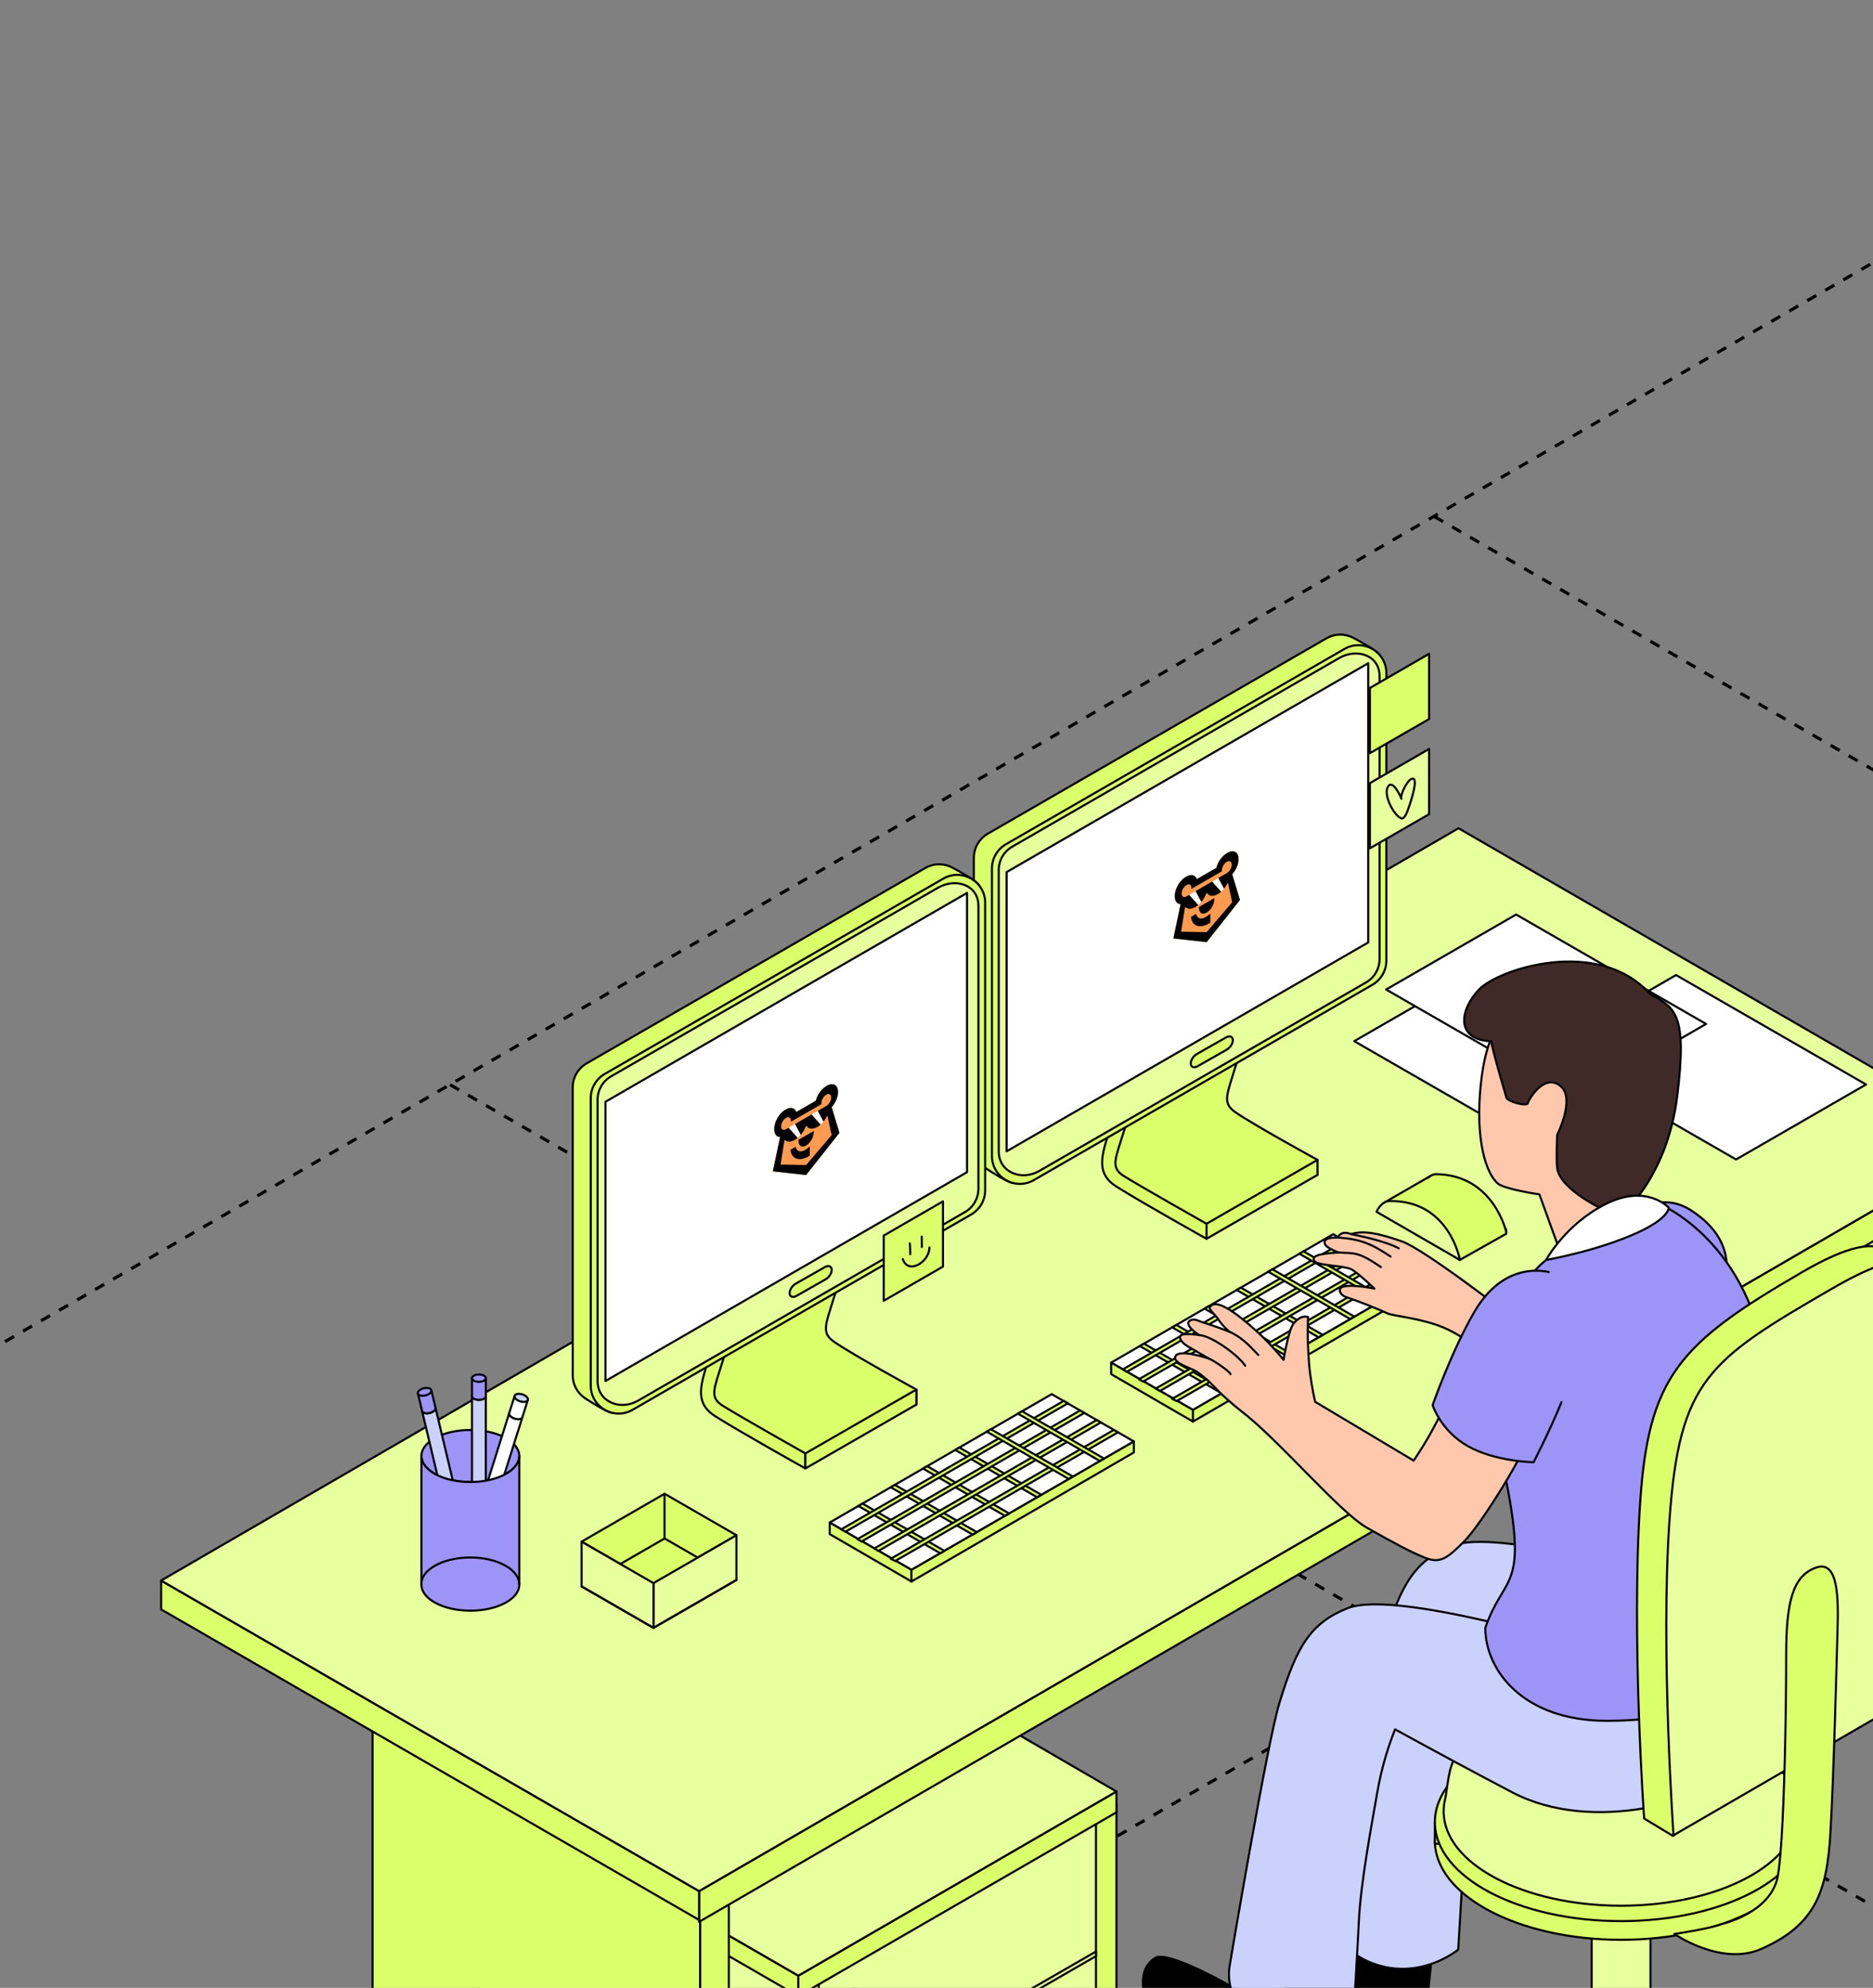 <?xml version="1.0" encoding="UTF-8"?> <svg xmlns="http://www.w3.org/2000/svg" width="360" height="382" viewBox="0 0 360 382" fill="none"><rect x="0" y="0" width="360" height="382" fill="#808080" stroke="none"/><g clip-path="url(#clip0_20_22345)"><path d="M-102.658 317.647L465.005 645.638" stroke="black" stroke-width="0.6" stroke-linejoin="round" stroke-dasharray="2 2"></path><path d="M86.492 208.442L653.803 535.836" stroke="black" stroke-width="0.6" stroke-linejoin="round" stroke-dasharray="2 2"></path><path d="M275.633 99.239L843.383 426.826" stroke="black" stroke-width="0.6" stroke-linejoin="round" stroke-dasharray="2 2"></path><path d="M275.427 535.839L843.069 208.42" stroke="black" stroke-width="0.6" stroke-linejoin="round" stroke-dasharray="2 2"></path><path d="M86.633 426.829L653.898 99.201" stroke="black" stroke-width="0.6" stroke-linejoin="round" stroke-dasharray="2 2"></path><path d="M-102.953 317.819L464.75 -10" stroke="black" stroke-width="0.6" stroke-linejoin="round" stroke-dasharray="2 2"></path><path d="M211.18 346.24V423.548L157.365 454.574L153.438 370.468L211.18 346.24Z" fill="#E7FF9C" stroke="black" stroke-width="0.4" stroke-miterlimit="10" stroke-linecap="round" stroke-linejoin="round"></path><path d="M153.444 456.842L92.094 421.389V346.24L153.444 381.635V456.842Z" fill="#E7FF9C" stroke="black" stroke-width="0.4" stroke-miterlimit="10" stroke-linecap="round" stroke-linejoin="round"></path><path d="M153.438 456.842L157.365 454.575V379.668L153.438 381.932V456.842Z" fill="#DBFF6A" stroke="black" stroke-width="0.4" stroke-miterlimit="10" stroke-linecap="round" stroke-linejoin="round"></path><path d="M210.656 423.856L214.587 421.591V346.681L210.656 348.945V423.856Z" fill="#DBFF6A" stroke="black" stroke-width="0.4" stroke-miterlimit="10" stroke-linecap="round" stroke-linejoin="round"></path><path d="M153.438 383.603L214.583 348.279V344.275L153.438 379.668V383.603Z" fill="#DBFF6A" stroke="black" stroke-width="0.4" stroke-miterlimit="10" stroke-linecap="round" stroke-linejoin="round"></path><path d="M92.117 344.275L153.438 379.668V383.603L92.117 348.209V344.275Z" fill="#DBFF6A" stroke="black" stroke-width="0.4" stroke-miterlimit="10" stroke-linecap="round" stroke-linejoin="round"></path><path d="M153.441 308.754L214.583 344.274L153.438 379.667L92.117 344.274L153.441 308.754Z" fill="#E7FF9C" stroke="black" stroke-width="0.4" stroke-miterlimit="10" stroke-linecap="round" stroke-linejoin="round"></path><path d="M210.658 375.023V375.901L157.375 406.638V405.684L210.658 375.023Z" fill="#E7FF9C" stroke="black" stroke-width="0.4" stroke-miterlimit="10" stroke-linecap="round" stroke-linejoin="round"></path><path d="M134.555 471.964L140.088 468.772V350.572L134.555 353.764V471.964Z" fill="#DBFF6A" stroke="black" stroke-width="0.4" stroke-miterlimit="10" stroke-linecap="round" stroke-linejoin="round"></path><path d="M71.609 317.669L134.555 353.763V471.963L71.609 435.872V317.669Z" fill="#DBFF6A" stroke="black" stroke-width="0.4" stroke-miterlimit="10" stroke-linecap="round" stroke-linejoin="round"></path><path d="M314.688 186.634L377.633 222.728V331.873L314.688 295.783V186.634Z" fill="#E7FF9C" stroke="black" stroke-width="0.4" stroke-miterlimit="10" stroke-linecap="round" stroke-linejoin="round"></path><path d="M134.367 369.32L383.689 224.82V218.918L134.367 363.415V369.32Z" fill="#DBFF6A" stroke="black" stroke-width="0.4" stroke-miterlimit="10" stroke-linecap="round" stroke-linejoin="round"></path><path d="M134.369 363.415L30.969 303.734V309.276L134.369 368.957V363.415Z" fill="#DBFF6A" stroke="black" stroke-width="0.4" stroke-miterlimit="10" stroke-linecap="round" stroke-linejoin="round"></path><path d="M383.691 218.918L280.33 159.165L30.969 303.734L134.369 363.415L383.691 218.918Z" fill="#E7FF9C" stroke="black" stroke-width="0.4" stroke-miterlimit="10" stroke-linecap="round" stroke-linejoin="round"></path><path d="M141.556 303.6L125.6 312.805L111.781 304.833L127.737 295.628L141.556 303.6Z" fill="#E7FF9C" stroke="black" stroke-width="0.4" stroke-miterlimit="10" stroke-linecap="round" stroke-linejoin="round"></path><path d="M141.556 295.028L125.6 304.231L111.781 296.259L127.737 287.056L141.556 295.028Z" fill="#DBFF6A" stroke="black" stroke-width="0.4" stroke-miterlimit="10" stroke-linecap="round" stroke-linejoin="round"></path><path d="M141.556 303.617L125.6 312.819L111.781 304.849L127.737 295.646L141.556 303.617Z" fill="#DBFF6A" stroke="black" stroke-width="0.4" stroke-miterlimit="10" stroke-linecap="round" stroke-linejoin="round"></path><path d="M141.55 295.027V303.6L125.594 312.805V304.23L141.55 295.027Z" fill="#E7FF9C" stroke="black" stroke-width="0.4" stroke-miterlimit="10" stroke-linecap="round" stroke-linejoin="round"></path><path d="M111.781 296.259L125.6 304.23V312.805L111.781 304.834V296.259Z" fill="#E7FF9C" stroke="black" stroke-width="0.4" stroke-miterlimit="10" stroke-linecap="round" stroke-linejoin="round"></path><path d="M296.811 221.108L321.789 206.697L285.278 185.668L260.297 200.079L296.811 221.108Z" fill="white" stroke="black" stroke-width="0.4" stroke-miterlimit="10" stroke-linecap="round" stroke-linejoin="round"></path><path d="M333.678 222.817L358.66 208.406L322.146 187.377L297.164 201.788L333.678 222.817Z" fill="white" stroke="black" stroke-width="0.4" stroke-miterlimit="10" stroke-linecap="round" stroke-linejoin="round"></path><path d="M302.936 211.184L327.917 196.774L291.403 175.744L266.422 190.155L302.936 211.184Z" fill="white" stroke="black" stroke-width="0.4" stroke-miterlimit="10" stroke-linecap="round" stroke-linejoin="round"></path><path d="M253.23 222.892C253.23 222.892 240.822 216.1 237.433 213.726C234.982 212.01 235.748 210.541 237.251 205.655C238.754 200.771 242.037 191.823 242.037 191.823L239.012 191.337C239.012 191.337 219.992 203.599 218.737 207.726C217.482 211.855 209.622 222.942 213.387 225.313C216.431 227.229 227.898 234.408 231.81 236.695C233.103 237.451 242.197 230.489 242.197 230.489L253.23 225.777V222.892Z" fill="#DBFF6A" stroke="black" stroke-width="0.4" stroke-miterlimit="10" stroke-linecap="round" stroke-linejoin="round"></path><path d="M231.898 235.168C231.898 235.168 219.246 228.028 215.936 225.952C213.402 224.361 214.416 222.592 215.919 217.703C217.423 212.819 220.706 203.871 220.706 203.871L217.68 203.385C217.68 203.385 214.158 214.172 212.903 218.302C211.648 222.43 210.793 225.638 214.562 228.012C219.682 231.237 231.895 238.052 231.895 238.052V235.168H231.898Z" fill="#DBFF6A" stroke="black" stroke-width="0.4" stroke-miterlimit="10" stroke-linecap="round" stroke-linejoin="round"></path><path d="M253.233 222.892L231.898 235.168V238.056L253.233 225.777V222.892Z" fill="#DBFF6A" stroke="black" stroke-width="0.4" stroke-miterlimit="10" stroke-linecap="round" stroke-linejoin="round"></path><path d="M187.18 164.859V220.107C187.18 222.05 188.171 223.65 189.592 224.584C190.39 225.109 193.786 227.298 194.757 227.346C195.732 227.394 194.284 225.299 195.234 224.751L260.304 187.218C261.965 186.261 262.99 184.488 262.99 182.574V127.323C262.99 126.202 265.648 126.589 265.097 125.758C264.595 125.003 260.922 123 260.135 122.582C258.595 121.766 256.661 121.681 254.935 122.675L189.866 160.208C188.2 161.172 187.18 162.941 187.18 164.859Z" fill="#DBFF6A" stroke="black" stroke-width="0.4" stroke-miterlimit="10" stroke-linecap="round" stroke-linejoin="round"></path><path d="M233.729 206.581L263.777 189.249C265.439 188.291 266.463 186.519 266.463 184.604V129.357C266.463 125.227 261.989 122.646 258.408 124.712L193.338 162.245C191.68 163.202 190.656 164.975 190.656 166.889V222.137C190.656 226.266 195.129 228.848 198.707 226.781L233.729 206.581Z" fill="#DBFF6A" stroke="black" stroke-width="0.4" stroke-miterlimit="10" stroke-linecap="round" stroke-linejoin="round"></path><path d="M191.961 167.196V221.259C191.961 225.246 196.282 227.023 199.737 225.029L262.571 188.787C264.176 187.862 265.16 186.152 265.16 184.301V129.931C265.16 125.943 260.843 124.471 257.384 126.465L194.554 162.707C192.948 163.635 191.961 165.344 191.961 167.196Z" fill="#E7FF9C" stroke="black" stroke-width="0.4" stroke-miterlimit="10" stroke-linecap="round" stroke-linejoin="round"></path><path d="M235.79 201.709L230.177 204.901C229.497 205.287 228.909 205.076 228.869 204.432C228.829 203.785 229.355 202.94 230.035 202.554L235.648 199.362C236.328 198.976 236.92 199.187 236.959 199.831C236.996 200.478 236.471 201.323 235.79 201.709Z" fill="#DBFF6A" stroke="black" stroke-width="0.4" stroke-miterlimit="10" stroke-linecap="round" stroke-linejoin="round"></path><path d="M262.977 127.455V181.111L193.477 221.245V167.588L262.977 127.455Z" fill="white" stroke="black" stroke-width="0.4" stroke-miterlimit="10" stroke-linecap="round" stroke-linejoin="round"></path><path d="M226.921 173.732L225.526 180.342L231.921 181.055L238.328 172.949L236.84 168.009C237.276 167.524 237.629 166.921 237.842 166.301C238.055 165.681 238.114 165.081 238.011 164.599C237.907 164.118 237.646 163.784 237.271 163.653C236.896 163.522 236.43 163.601 235.949 163.879L235.759 163.989C235.259 164.283 234.777 164.771 234.399 165.365C234.112 165.808 233.899 166.297 233.788 166.774L230.031 168.941C229.812 168.302 229.217 168.004 228.515 168.233C228.377 168.275 228.237 168.334 228.095 168.409L227.904 168.52C227.344 168.842 226.807 169.409 226.411 170.094C226.016 170.779 225.793 171.527 225.793 172.173C225.793 173.152 226.2 173.761 226.921 173.732Z" fill="#FF9B50"></path><path d="M234.168 168.731L232.968 169.413L234.712 171.361C234.903 171.182 235.088 170.987 235.266 170.779L234.168 168.731Z" fill="white"></path><path d="M229.792 171.243L228.55 171.969L230.302 173.916C230.51 173.737 230.712 173.539 230.906 173.323L229.792 171.243Z" fill="white"></path><path d="M232.625 175.553L232.625 177.324C231.79 177.862 230.937 178.095 230.27 177.948C229.494 177.787 229.027 177.182 228.91 176.201L229.901 175.629C230.222 176.916 231.443 176.701 232.625 175.553Z" fill="black"></path><path d="M231.999 175.329C231.974 175.343 231.948 175.36 231.924 175.374C231.9 175.388 231.874 175.403 231.847 175.416C231.171 175.767 230.442 175.591 230.442 174.375L230.442 174.292L233.406 172.583L233.406 172.666C233.406 173.881 232.679 174.897 232.002 175.327L231.999 175.329Z" fill="black"></path><path d="M234.711 171.362C234.547 171.506 234.379 171.633 234.21 171.74L234.205 171.743C234.163 171.77 234.122 171.794 234.083 171.817C234.043 171.84 234.002 171.863 233.962 171.883L233.958 171.885C233.104 172.329 232.375 172.216 231.984 171.604L231.86 171.676C231.66 172.226 231.359 172.761 230.991 173.222L230.909 173.324L229.795 171.243L232.967 169.414L234.711 171.362Z" fill="black"></path><path d="M226.921 173.732C226.2 173.761 225.793 173.152 225.793 172.173C225.793 171.527 226.016 170.779 226.412 170.094C226.808 169.409 227.345 168.842 227.905 168.519L228.095 168.409C228.237 168.334 228.378 168.275 228.516 168.232C229.219 168.003 229.813 168.302 230.032 168.94L233.789 166.773C233.901 166.296 234.113 165.807 234.4 165.365C234.778 164.77 235.259 164.283 235.759 163.989L235.949 163.879C236.43 163.601 236.897 163.52 237.272 163.651C237.648 163.782 237.909 164.116 238.013 164.598C238.116 165.08 238.057 165.681 237.844 166.302C237.63 166.922 237.276 167.525 236.84 168.01L238.328 172.949L231.922 181.055L225.526 180.342L226.921 173.732ZM231.92 179.13L236.831 173.386L236.029 169.693L235.928 169.751C235.763 170.082 235.563 170.398 235.338 170.684L235.264 170.779L234.167 168.731L235.798 167.79C236.048 167.646 236.288 167.393 236.465 167.087C236.642 166.78 236.742 166.446 236.742 166.157C236.742 165.869 236.642 165.649 236.465 165.547C236.288 165.445 236.048 165.469 235.798 165.613C235.78 165.624 235.761 165.636 235.744 165.647C235.577 165.752 235.414 165.907 235.274 166.095C235.134 166.283 235.023 166.497 234.952 166.714C234.89 166.896 234.858 167.075 234.859 167.238C234.858 167.286 234.861 167.332 234.867 167.376L234.867 167.435L228.977 170.833C228.989 170.759 228.995 170.688 228.994 170.62C228.994 170.377 228.922 170.182 228.791 170.067C228.659 169.952 228.475 169.923 228.27 169.987C228.132 170.028 227.989 170.109 227.85 170.224C227.712 170.339 227.582 170.485 227.472 170.65C227.361 170.816 227.271 170.997 227.21 171.179C227.149 171.362 227.118 171.542 227.119 171.704C227.119 171.993 227.217 172.213 227.393 172.317C227.568 172.42 227.807 172.399 228.057 172.257L228.554 171.97L230.306 173.917C230.168 174.032 230.029 174.135 229.888 174.224L229.884 174.226C229.842 174.253 229.801 174.277 229.763 174.299C229.724 174.322 229.683 174.345 229.638 174.368C228.92 174.741 228.277 174.72 227.863 174.325L227.763 174.383L227.013 179.048L231.92 179.13Z" fill="black"></path><path d="M176.128 267.029C176.128 267.029 163.721 260.236 160.331 257.862C157.879 256.146 158.646 254.678 160.149 249.792C161.652 244.907 164.936 235.959 164.936 235.959L161.91 235.474C161.91 235.474 142.891 247.736 141.635 251.862C140.38 255.991 132.52 267.079 136.286 269.449C139.329 271.365 150.796 278.545 154.707 280.832C156.002 281.588 165.095 274.626 165.095 274.626L176.128 269.914V267.029Z" fill="#DBFF6A" stroke="black" stroke-width="0.4" stroke-miterlimit="10" stroke-linecap="round" stroke-linejoin="round"></path><path d="M154.797 279.304C154.797 279.304 142.145 272.165 138.834 270.089C136.301 268.498 137.315 266.729 138.818 261.84C140.321 256.955 143.605 248.007 143.605 248.007L140.578 247.522C140.578 247.522 137.057 258.308 135.802 262.438C134.547 266.567 133.691 269.775 137.46 272.149C142.58 275.374 154.794 282.189 154.794 282.189V279.304H154.797Z" fill="#DBFF6A" stroke="black" stroke-width="0.4" stroke-miterlimit="10" stroke-linecap="round" stroke-linejoin="round"></path><path d="M176.131 267.028L154.797 279.304V282.192L176.131 269.913V267.028Z" fill="#DBFF6A" stroke="black" stroke-width="0.4" stroke-miterlimit="10" stroke-linecap="round" stroke-linejoin="round"></path><path d="M110.078 208.995V264.243C110.078 266.186 111.068 267.786 112.49 268.721C113.288 269.246 116.684 271.434 117.655 271.482C118.63 271.531 117.182 269.436 118.132 268.887L183.202 231.354C184.864 230.397 185.888 228.625 185.888 226.71V171.459C185.888 170.338 188.547 170.725 187.995 169.894C187.494 169.139 183.82 167.136 183.033 166.719C181.493 165.902 179.56 165.817 177.834 166.812L112.764 204.345C111.099 205.308 110.078 207.077 110.078 208.995Z" fill="#DBFF6A" stroke="black" stroke-width="0.4" stroke-miterlimit="10" stroke-linecap="round" stroke-linejoin="round"></path><path d="M113.547 211.026V266.274C113.547 270.403 118.02 272.984 121.598 270.918L186.668 233.385C188.329 232.427 189.353 230.655 189.353 228.741V173.493C189.353 169.364 184.881 166.783 181.3 168.849L116.23 206.382C114.571 207.339 113.547 209.112 113.547 211.026Z" fill="#DBFF6A" stroke="black" stroke-width="0.4" stroke-miterlimit="10" stroke-linecap="round" stroke-linejoin="round"></path><path d="M114.859 211.333V265.396C114.859 269.383 119.18 271.159 122.636 269.165L185.469 232.922C187.075 231.999 188.059 230.289 188.059 228.437V174.067C188.059 170.08 183.741 168.608 180.283 170.601L117.453 206.843C115.847 207.771 114.859 209.481 114.859 211.333Z" fill="#E7FF9C" stroke="black" stroke-width="0.4" stroke-miterlimit="10" stroke-linecap="round" stroke-linejoin="round"></path><path d="M158.689 245.845L153.076 249.037C152.395 249.423 151.807 249.213 151.768 248.568C151.728 247.922 152.253 247.076 152.933 246.691L158.546 243.499C159.227 243.112 159.818 243.323 159.858 243.967C159.895 244.614 159.369 245.459 158.689 245.845Z" fill="#DBFF6A" stroke="black" stroke-width="0.4" stroke-miterlimit="10" stroke-linecap="round" stroke-linejoin="round"></path><path d="M185.874 171.591V225.249L116.375 265.382V211.725L185.874 171.591Z" fill="white" stroke="black" stroke-width="0.4" stroke-miterlimit="10" stroke-linecap="round" stroke-linejoin="round"></path><path d="M149.936 218.484L148.541 225.094L154.936 225.808L161.344 217.701L159.856 212.762C160.292 212.276 160.645 211.674 160.858 211.054C161.071 210.434 161.13 209.833 161.026 209.351C160.922 208.87 160.661 208.536 160.287 208.405C159.912 208.274 159.446 208.353 158.965 208.631L158.774 208.741C158.275 209.035 157.793 209.523 157.414 210.117C157.127 210.56 156.915 211.049 156.803 211.526L153.047 213.693C152.827 213.054 152.233 212.756 151.53 212.985C151.393 213.028 151.252 213.087 151.111 213.162L150.92 213.272C150.36 213.595 149.823 214.161 149.427 214.846C149.031 215.532 148.809 216.279 148.809 216.926C148.809 217.904 149.215 218.513 149.936 218.484Z" fill="#FF9B50"></path><path d="M157.176 213.483L155.976 214.165L157.72 216.113C157.911 215.934 158.096 215.74 158.273 215.531L157.176 213.483Z" fill="white"></path><path d="M152.808 215.995L151.566 216.721L153.317 218.668C153.525 218.49 153.728 218.291 153.922 218.075L152.808 215.995Z" fill="white"></path><path d="M155.641 220.305L155.641 222.076C154.805 222.615 153.953 222.847 153.286 222.7C152.51 222.539 152.043 221.934 151.926 220.953L152.917 220.381C153.238 221.669 154.458 221.453 155.641 220.305Z" fill="black"></path><path d="M155.015 220.081C154.989 220.095 154.964 220.112 154.94 220.126C154.916 220.14 154.89 220.155 154.863 220.168C154.186 220.519 153.458 220.343 153.458 219.127L153.458 219.044L156.422 217.334L156.422 217.418C156.422 218.633 155.694 219.649 155.018 220.079L155.015 220.081Z" fill="black"></path><path d="M157.727 216.115C157.563 216.259 157.395 216.385 157.225 216.493L157.22 216.495C157.179 216.522 157.138 216.547 157.098 216.569C157.059 216.592 157.018 216.616 156.977 216.636L156.974 216.638C156.12 217.082 155.39 216.969 155 216.356L154.876 216.428C154.676 216.978 154.375 217.513 154.006 217.974L153.924 218.076L152.811 215.996L155.983 214.166L157.727 216.115Z" fill="black"></path><path d="M149.936 218.484C149.215 218.513 148.809 217.904 148.809 216.925C148.809 216.279 149.031 215.531 149.427 214.846C149.823 214.161 150.36 213.595 150.92 213.272L151.111 213.161C151.253 213.086 151.394 213.027 151.532 212.985C152.234 212.755 152.828 213.054 153.048 213.692L156.804 211.525C156.916 211.048 157.128 210.559 157.416 210.117C157.794 209.522 158.275 209.035 158.774 208.741L158.965 208.631C159.446 208.353 159.913 208.273 160.288 208.403C160.663 208.534 160.924 208.868 161.028 209.35C161.132 209.832 161.073 210.433 160.859 211.054C160.646 211.674 160.292 212.277 159.856 212.763L161.344 217.701L154.937 225.807L148.542 225.094L149.936 218.484ZM154.936 223.882L159.847 218.138L159.045 214.445L158.944 214.504C158.778 214.834 158.579 215.15 158.354 215.436L158.28 215.531L157.182 213.484L158.814 212.543C159.064 212.398 159.304 212.145 159.481 211.839C159.658 211.533 159.757 211.198 159.757 210.91C159.757 210.621 159.658 210.401 159.481 210.299C159.304 210.197 159.064 210.221 158.814 210.365C158.795 210.376 158.777 210.388 158.76 210.4C158.592 210.504 158.43 210.659 158.29 210.847C158.15 211.035 158.038 211.249 157.967 211.466C157.906 211.648 157.874 211.827 157.874 211.99C157.874 212.038 157.877 212.084 157.883 212.128L157.883 212.187L151.993 215.585C152.005 215.512 152.01 215.44 152.01 215.373C152.01 215.129 151.938 214.934 151.806 214.819C151.675 214.704 151.491 214.676 151.285 214.739C151.148 214.78 151.004 214.861 150.866 214.976C150.728 215.091 150.598 215.237 150.487 215.402C150.376 215.568 150.287 215.749 150.226 215.932C150.165 216.114 150.134 216.294 150.135 216.456C150.134 216.745 150.233 216.965 150.408 217.069C150.584 217.172 150.823 217.151 151.073 217.009L151.57 216.723L153.321 218.669C153.184 218.784 153.044 218.887 152.904 218.976L152.899 218.978C152.858 219.006 152.817 219.029 152.778 219.052C152.74 219.074 152.698 219.098 152.654 219.12C151.936 219.493 151.293 219.472 150.878 219.077L150.778 219.135L150.029 223.8L154.936 223.882Z" fill="black"></path><path d="M181.247 243.396L169.859 249.965V237.438L181.247 230.866V243.396Z" fill="#DBFF6A" stroke="black" stroke-width="0.4" stroke-miterlimit="10" stroke-linecap="round" stroke-linejoin="round"></path><path d="M274.684 138.172L263.297 144.74V132.214L274.684 125.642V138.172Z" fill="#DBFF6A" stroke="black" stroke-width="0.4" stroke-miterlimit="10" stroke-linecap="round" stroke-linejoin="round"></path><path d="M274.684 156.453L263.297 163.021V150.495L274.684 143.923V156.453Z" fill="#E7FF9C" stroke="black" stroke-width="0.4" stroke-miterlimit="10" stroke-linecap="round" stroke-linejoin="round"></path><path d="M213.57 261.855L256.242 237.178L272.039 246.275L229.292 270.948L213.57 261.855Z" fill="white" stroke="black" stroke-width="0.4" stroke-miterlimit="10" stroke-linecap="round" stroke-linejoin="round"></path><path d="M229.292 273.184L213.57 264.067V261.856L229.292 270.949V273.184Z" fill="#DBFF6A" stroke="black" stroke-width="0.4" stroke-miterlimit="10" stroke-linecap="round" stroke-linejoin="round"></path><path d="M229.289 270.948V273.183L272.037 248.378V246.275L229.289 270.948Z" fill="#DBFF6A" stroke="black" stroke-width="0.4" stroke-miterlimit="10" stroke-linecap="round" stroke-linejoin="round"></path><path d="M234.827 267.757L235.629 267.298L219.888 258.212L219.078 258.667L234.827 267.757Z" fill="#DBFF6A" stroke="black" stroke-width="0.4" stroke-miterlimit="10" stroke-linecap="round" stroke-linejoin="round"></path><path d="M241.052 264.165L241.852 263.703L226.111 254.616L225.305 255.072L241.052 264.165Z" fill="#DBFF6A" stroke="black" stroke-width="0.4" stroke-miterlimit="10" stroke-linecap="round" stroke-linejoin="round"></path><path d="M247.263 260.57L248.063 260.108L232.321 251.021L231.516 251.477L247.263 260.57Z" fill="#DBFF6A" stroke="black" stroke-width="0.4" stroke-miterlimit="10" stroke-linecap="round" stroke-linejoin="round"></path><path d="M253.435 256.985L254.238 256.523L238.497 247.436L237.688 247.892L253.435 256.985Z" fill="#DBFF6A" stroke="black" stroke-width="0.4" stroke-miterlimit="10" stroke-linecap="round" stroke-linejoin="round"></path><path d="M216.612 263.61L215.812 263.151L258.551 238.478L259.36 238.934L216.612 263.61Z" fill="#DBFF6A" stroke="black" stroke-width="0.4" stroke-miterlimit="10" stroke-linecap="round" stroke-linejoin="round"></path><path d="M219.711 265.492L218.922 265.039L261.709 240.324L262.518 240.792L219.711 265.492Z" fill="#DBFF6A" stroke="black" stroke-width="0.4" stroke-miterlimit="10" stroke-linecap="round" stroke-linejoin="round"></path><path d="M222.952 267.294L222.148 266.835L264.883 242.156L265.699 242.618L222.952 267.294Z" fill="#DBFF6A" stroke="black" stroke-width="0.4" stroke-miterlimit="10" stroke-linecap="round" stroke-linejoin="round"></path><path d="M226.17 269.238L225.305 268.816L268.185 244.053L268.984 244.516L226.17 269.238Z" fill="#DBFF6A" stroke="black" stroke-width="0.4" stroke-miterlimit="10" stroke-linecap="round" stroke-linejoin="round"></path><path d="M259.498 253.468L260.301 253.005L244.559 243.918L243.75 244.378L259.498 253.468Z" fill="#DBFF6A" stroke="black" stroke-width="0.4" stroke-miterlimit="10" stroke-linecap="round" stroke-linejoin="round"></path><path d="M265.493 250.015L266.292 249.552L250.551 240.465L249.742 240.924L265.493 250.015Z" fill="#DBFF6A" stroke="black" stroke-width="0.4" stroke-miterlimit="10" stroke-linecap="round" stroke-linejoin="round"></path><path d="M159.469 292.588L202.141 267.912L217.938 277.009L175.19 301.682L159.469 292.588Z" fill="white" stroke="black" stroke-width="0.4" stroke-miterlimit="10" stroke-linecap="round" stroke-linejoin="round"></path><path d="M175.19 303.917L159.469 294.802V292.59L175.19 301.683V303.917Z" fill="#DBFF6A" stroke="black" stroke-width="0.4" stroke-miterlimit="10" stroke-linecap="round" stroke-linejoin="round"></path><path d="M175.188 301.683V303.917L217.935 279.113V277.01L175.188 301.683Z" fill="#DBFF6A" stroke="black" stroke-width="0.4" stroke-miterlimit="10" stroke-linecap="round" stroke-linejoin="round"></path><path d="M180.724 298.491L181.527 298.032L165.786 288.945L164.977 289.401L180.724 298.491Z" fill="#DBFF6A" stroke="black" stroke-width="0.4" stroke-miterlimit="10" stroke-linecap="round" stroke-linejoin="round"></path><path d="M186.951 294.9L187.751 294.437L172.009 285.35L171.203 285.806L186.951 294.9Z" fill="#DBFF6A" stroke="black" stroke-width="0.4" stroke-miterlimit="10" stroke-linecap="round" stroke-linejoin="round"></path><path d="M193.162 291.304L193.962 290.843L178.22 281.756L177.414 282.211L193.162 291.304Z" fill="#DBFF6A" stroke="black" stroke-width="0.4" stroke-miterlimit="10" stroke-linecap="round" stroke-linejoin="round"></path><path d="M199.334 287.719L200.136 287.257L184.395 278.17L183.586 278.625L199.334 287.719Z" fill="#DBFF6A" stroke="black" stroke-width="0.4" stroke-miterlimit="10" stroke-linecap="round" stroke-linejoin="round"></path><path d="M162.511 294.345L161.711 293.886L204.449 269.214L205.259 269.669L162.511 294.345Z" fill="#DBFF6A" stroke="black" stroke-width="0.4" stroke-miterlimit="10" stroke-linecap="round" stroke-linejoin="round"></path><path d="M165.602 296.226L164.812 295.773L207.599 271.057L208.409 271.526L165.602 296.226Z" fill="#DBFF6A" stroke="black" stroke-width="0.4" stroke-miterlimit="10" stroke-linecap="round" stroke-linejoin="round"></path><path d="M168.85 298.028L168.047 297.57L210.782 272.89L211.598 273.351L168.85 298.028Z" fill="#DBFF6A" stroke="black" stroke-width="0.4" stroke-miterlimit="10" stroke-linecap="round" stroke-linejoin="round"></path><path d="M172.068 299.973L171.203 299.55L214.083 274.788L214.883 275.25L172.068 299.973Z" fill="#DBFF6A" stroke="black" stroke-width="0.4" stroke-miterlimit="10" stroke-linecap="round" stroke-linejoin="round"></path><path d="M205.397 284.201L206.2 283.739L190.459 274.652L189.648 275.11L205.397 284.201Z" fill="#DBFF6A" stroke="black" stroke-width="0.4" stroke-miterlimit="10" stroke-linecap="round" stroke-linejoin="round"></path><path d="M211.392 280.749L212.191 280.287L196.45 271.2L195.641 271.659L211.392 280.749Z" fill="#DBFF6A" stroke="black" stroke-width="0.4" stroke-miterlimit="10" stroke-linecap="round" stroke-linejoin="round"></path><path d="M289.466 236.202L289.485 237.102L280.557 242.13L265.648 232.158L266.088 231.083L274.944 225.986L289.466 236.202Z" fill="#DBFF6A" stroke="black" stroke-width="0.4" stroke-miterlimit="10" stroke-linecap="round" stroke-linejoin="round"></path><path d="M274.484 226.34C274.889 225.953 275.422 225.637 276.086 225.645C287.176 225.793 289.537 236.87 289.537 236.87" fill="#DBFF6A"></path><path d="M274.484 226.34C274.889 225.953 275.422 225.637 276.086 225.645C287.176 225.793 289.537 236.87 289.537 236.87" stroke="black" stroke-width="0.4" stroke-miterlimit="10" stroke-linecap="round" stroke-linejoin="round"></path><path d="M280.607 242.129L264.578 232.873C264.578 232.873 265.423 230.83 267.122 230.804C278.595 230.633 280.607 242.129 280.607 242.129Z" fill="#E7FF9C" stroke="black" stroke-width="0.4" stroke-miterlimit="10" stroke-linecap="round" stroke-linejoin="round"></path><path d="M275.186 376.076L273.829 389.412C273.829 389.412 267.528 396.149 258.794 390.266C253.588 386.761 244.453 381.305 241.546 375.347C238.642 369.39 239.554 365.831 242.092 364.247C244.628 362.662 257.462 370.135 257.462 370.135L275.186 376.076Z" fill="black" stroke="black" stroke-width="0.4" stroke-miterlimit="10" stroke-linecap="round" stroke-linejoin="round"></path><path d="M256.471 365.528C256.471 365.528 263.584 323.183 265.982 315.291C269.315 304.322 271.988 299.889 279.067 297.055C283.243 295.38 292.919 296.715 302.919 298.876C304.187 307.864 302.975 318.007 298.138 325.711C294.746 323.879 291.386 322.054 288.231 320.321C286.863 323.724 285.638 327.722 284.825 332.339C283.619 339.192 281.618 349.942 281.278 357.045C280.934 364.145 280.273 374.655 280.273 374.655C280.273 374.655 272.883 380.831 263.637 377.216C254.525 373.655 256.471 365.528 256.471 365.528Z" fill="#CAD1FB" stroke="black" stroke-width="0.4" stroke-miterlimit="10" stroke-linecap="round" stroke-linejoin="round"></path><path d="M311.578 409.058C308.466 409.058 305.922 406.517 305.922 403.408V351.252C305.922 348.143 308.469 345.602 311.578 345.602C314.69 345.602 317.234 348.143 317.234 351.252V403.408C317.234 406.517 314.69 409.058 311.578 409.058Z" fill="#E7FF9C" stroke="black" stroke-width="0.4" stroke-miterlimit="10" stroke-linecap="round" stroke-linejoin="round"></path><path d="M347.363 353.75C347.363 364.253 331.342 372.769 311.577 372.769C291.811 372.769 275.789 364.253 275.789 353.75C275.789 343.247 291.811 334.731 311.577 334.731C331.338 334.731 347.363 343.247 347.363 353.75Z" fill="#DBFF6A" stroke="black" stroke-width="0.4" stroke-miterlimit="10" stroke-linecap="round" stroke-linejoin="round"></path><path d="M275.789 350.163H347.363V354.302H275.789V350.163Z" fill="#DBFF6A" stroke="black" stroke-width="0.4" stroke-miterlimit="10" stroke-linecap="round" stroke-linejoin="round"></path><path d="M275.789 350.163C275.789 339.659 291.811 331.144 311.577 331.144C331.341 331.144 347.363 339.659 347.363 350.163C347.363 360.667 331.341 369.181 311.577 369.181C291.811 369.181 275.789 360.667 275.789 350.163Z" fill="#DBFF6A" stroke="black" stroke-width="0.4" stroke-miterlimit="10" stroke-linecap="round" stroke-linejoin="round"></path><path d="M277.477 348.1C277.477 347.326 277.569 346.562 277.746 345.814C278.205 343.874 278.358 339.312 279.878 337.613C285.351 331.493 297.974 329.979 311.573 329.979C330.404 329.979 345.669 338.092 345.669 348.1C345.669 358.108 330.404 366.221 311.573 366.221C292.743 366.221 277.477 358.108 277.477 348.1Z" fill="#E7FF9C" stroke="black" stroke-width="0.4" stroke-miterlimit="10" stroke-linecap="round" stroke-linejoin="round"></path><path d="M255.109 388.082L253.755 401.417C253.755 401.417 247.455 408.15 238.72 402.271C233.514 398.766 224.379 393.31 221.476 387.352C218.572 381.394 219.484 377.836 222.02 376.252C224.558 374.667 237.392 382.14 237.392 382.14L255.109 388.082Z" fill="black" stroke="black" stroke-width="0.4" stroke-miterlimit="10" stroke-linecap="round" stroke-linejoin="round"></path><path d="M236.386 377.533C236.386 377.533 243.499 335.187 245.897 327.296C249.23 316.327 251.903 311.894 258.982 309.059C269.22 304.96 312.539 318.912 312.539 318.912L340.814 316.828C340.814 316.828 345.357 333.197 336.404 339.664C327.452 346.13 306.1 352.52 290.67 344.439C283.303 340.584 275.243 336.217 268.143 332.329C266.776 335.736 265.549 339.729 264.737 344.344C263.534 351.196 261.533 361.947 261.189 369.05C260.846 376.149 260.185 386.659 260.185 386.659C260.185 386.659 252.795 392.835 243.548 389.22C234.437 385.659 236.386 377.533 236.386 377.533Z" fill="#CAD1FB" stroke="black" stroke-width="0.4" stroke-miterlimit="10" stroke-linecap="round" stroke-linejoin="round"></path><path d="M269.407 238.541C264.924 236.986 262.063 236.405 259.698 237.158C257.61 236.329 257.112 237.841 257.112 237.841C257.112 237.841 253.884 237.606 254.732 239.214C255.079 239.868 257.297 240.693 257.297 240.693C257.297 240.693 255.129 240.799 253.884 241.066C252.612 241.337 252.262 241.772 252.631 242.327C253.233 243.232 258.212 243.185 259.695 243.901C260.851 244.459 264.165 247.628 264.165 247.628C264.165 247.628 258.297 246.433 257.604 247.628C257.376 248.021 257.604 248.909 258.806 249.291C260.841 249.939 265.122 251.655 266.754 252.421C267.756 252.889 273.339 253.332 277.607 255.18C282.205 257.173 285.475 260.57 285.475 260.57L291.042 253.47C291.049 253.467 273.889 240.095 269.407 238.541Z" fill="#FFC8AD" stroke="black" stroke-width="0.4" stroke-miterlimit="10" stroke-linecap="round" stroke-linejoin="round"></path><path d="M295.669 193.13C300.637 189.683 310.194 190.76 314.34 199.51C316.636 204.355 313.392 217.38 312.88 226.53C312.467 233.907 318.833 239.146 318.833 239.146C318.833 239.146 314.941 238.168 308.609 240.775C302.276 243.384 301.638 245.417 301.638 245.417L295.877 229.524C295.877 229.524 289.058 228.51 287.862 227.417C284.988 224.787 283.469 216.961 284.8 206.864C286.782 191.839 293.838 194.397 295.669 193.13Z" fill="#FFC8AD" stroke="black" stroke-width="0.4" stroke-miterlimit="10" stroke-linecap="round" stroke-linejoin="round"></path><path d="M317.117 190.964C321.815 193.681 324.408 194.411 322.347 210.835C320.364 226.632 311.254 233.887 311.254 233.887C311.254 233.887 299.899 229.355 299.288 224.405C299.097 222.843 299.288 218.113 299.288 218.113C299.288 218.113 302.75 211.271 300.068 208.831C297.21 206.233 294.29 210.363 293.622 212.033C293.361 212.683 289.479 211.611 289.523 210.839C288.77 208.32 287.045 202.461 286.612 200.104C279.642 199.82 280.557 194.021 284.303 190.129C288.049 186.234 307.088 179.943 317.117 190.964Z" fill="#3F2A28" stroke="black" stroke-width="0.4" stroke-miterlimit="10" stroke-linecap="round" stroke-linejoin="round"></path><path d="M310.672 235.979C310.672 235.979 317.421 227.724 324.977 232.562C335.71 239.438 330.741 248.363 330.741 248.363L310.672 235.979Z" fill="#9C94F7" stroke="black" stroke-width="0.4" stroke-miterlimit="10" stroke-linecap="round" stroke-linejoin="round"></path><path d="M339.692 264.208C336.792 238.478 318.83 231.309 318.83 231.309C318.83 231.309 298.256 238.614 294.229 245.242C289.571 252.909 287.094 273.047 289.095 282.606C293.988 305.995 289.181 302.127 285.484 312.808C285.484 321.182 293.01 330.684 308.765 330.684C324.519 330.684 338.301 326.047 338.301 317.673C338.744 297.007 340.611 272.36 339.692 264.208Z" fill="#9C94F7" stroke="black" stroke-width="0.4" stroke-miterlimit="10" stroke-linecap="round" stroke-linejoin="round"></path><path d="M282.924 261.563C282.924 261.563 278.461 268.706 275.686 274.103C274.114 277.162 271.716 280.685 271.716 280.685L252.776 269.382C252.304 267.247 251.805 264.57 251.6 261.93C251.181 256.549 251.425 253.12 251.425 253.12C251.425 253.12 250.15 252.443 248.598 254.393C247.655 255.572 246.71 261.315 246.71 261.315C246.71 261.315 244.27 258.305 241.647 255.922C237.15 251.839 233.579 249.479 232.556 251.186C232.271 251.661 233.642 252.69 234.178 253.555C234.864 254.671 236.298 255.922 236.298 255.922C236.298 255.922 233.556 254.823 231.303 254.156C230.454 253.905 229.718 253.387 228.965 253.661C227.054 254.354 230.467 256.553 230.467 256.553C230.467 256.553 227.814 256.163 227.058 256.553C226.543 256.82 226.751 257.843 228.363 258.774C229.539 259.454 232.373 261.088 232.373 261.088C232.373 261.088 226.506 259.057 225.905 260.698C225.403 262.062 229.192 262.887 230.315 263.797C231.211 264.524 231.643 264.616 234.184 267.326C234.832 268.016 237.352 270.247 238.591 271.191C245.772 276.66 257.481 290.623 262.75 293.594C268.019 296.564 271.134 298.267 273.985 299.386C276.836 300.505 278.227 299.433 281.477 296.145C284.725 292.854 293.542 278.783 294.702 274.112C295.848 269.435 282.924 261.563 282.924 261.563Z" fill="#FFC8AD" stroke="black" stroke-width="0.4" stroke-miterlimit="10" stroke-linecap="round" stroke-linejoin="round"></path><path d="M297.672 244.44C293.549 243.591 287.702 244.621 283.315 252.21C278.927 259.798 275.359 270.02 275.359 270.02C275.359 270.02 276.879 274.925 282.135 277.909C287.391 280.89 294.758 280.995 294.758 280.995C294.758 280.995 297.696 275.372 300.13 269.444" fill="#9C94F7"></path><path d="M297.672 244.44C293.549 243.591 287.702 244.621 283.315 252.21C278.927 259.798 275.359 270.02 275.359 270.02C275.359 270.02 276.879 274.925 282.135 277.909C287.391 280.89 294.758 280.995 294.758 280.995C294.758 280.995 297.696 275.372 300.13 269.444" stroke="black" stroke-width="0.4" stroke-miterlimit="10" stroke-linecap="round" stroke-linejoin="round"></path><path d="M297.164 242.129C297.164 242.129 300.94 235.158 308.76 231.309C316.58 227.46 320.742 232.081 320.742 232.081C320.742 232.081 320.867 234.058 314.825 236.834C306.999 240.426 297.164 242.129 297.164 242.129Z" fill="white" stroke="black" stroke-width="0.4" stroke-miterlimit="10" stroke-linecap="round" stroke-linejoin="round"></path><path d="M316.009 349.46L321.527 352.796L362.298 322.624C362.298 322.624 366.61 290.993 365.288 273.579C364.421 262.155 372.299 249.503 370.039 243.316C369.586 242.077 363.681 241.075 362.769 240.418C360.123 238.513 355.259 239.325 346.531 244.38C322.692 258.188 316.816 264.528 315.223 289.082C313.552 314.874 316.009 349.46 316.009 349.46Z" fill="#DBFF6A" stroke="black" stroke-width="0.4" stroke-miterlimit="10" stroke-linecap="round" stroke-linejoin="round"></path><path d="M321.658 352.681L367.947 325.846C367.947 325.846 369.066 294.165 370.937 276.8C373.659 251.52 378.921 232.114 352.179 247.602C328.341 261.409 322.751 265.129 320.871 292.304C319.163 317.06 321.658 352.681 321.658 352.681Z" fill="#E7FF9C" stroke="black" stroke-width="0.4" stroke-miterlimit="10" stroke-linecap="round" stroke-linejoin="round"></path><path d="M330.981 369.729C330.981 369.729 340.512 367.593 341.73 360.394C342.946 353.195 343.323 328.638 343.31 318.204C343.297 307.77 344.595 302.882 348.979 301.271C353.359 299.66 353.362 307.021 353.178 313.369C352.993 319.715 352.471 341.058 351.816 352.231C351.162 363.404 349.002 369.949 338.437 374.561C330.839 377.878 321.82 371.653 321.82 371.653C321.82 371.653 328.632 370.646 330.981 369.729Z" fill="#DBFF6A" stroke="black" stroke-width="0.4" stroke-miterlimit="10" stroke-linecap="round" stroke-linejoin="round"></path><path d="M241.852 260.383C239.871 258.297 238.538 256.85 235.828 255.694" stroke="black" stroke-width="0.4" stroke-miterlimit="10" stroke-linecap="round" stroke-linejoin="round"></path><path d="M230.453 256.569C232.7 256.581 238.061 260.438 239.329 262.453" stroke="black" stroke-width="0.4" stroke-miterlimit="10" stroke-linecap="round" stroke-linejoin="round"></path><path d="M232.039 260.963C232.711 261.018 236.596 263.676 236.503 264.084" stroke="black" stroke-width="0.4" stroke-miterlimit="10" stroke-linecap="round" stroke-linejoin="round"></path><path d="M257.094 240.678C260.436 240.915 260.914 240.418 265.43 243.498" stroke="black" stroke-width="0.4" stroke-miterlimit="10" stroke-linecap="round" stroke-linejoin="round"></path><path d="M257.023 237.801C261.577 238.126 263.614 239.023 267.28 241.477" stroke="black" stroke-width="0.4" stroke-miterlimit="10" stroke-linecap="round" stroke-linejoin="round"></path><path d="M259.695 237.166C265.162 238.242 267.991 239.377 268.845 239.889" stroke="black" stroke-width="0.4" stroke-miterlimit="10" stroke-linecap="round" stroke-linejoin="round"></path><path d="M90.405 274.796C95.598 274.796 99.81 277.034 99.81 279.794C99.81 282.553 95.598 284.791 90.405 284.791C85.212 284.791 81 282.553 81 279.794C81 277.034 85.209 274.796 90.405 274.796Z" fill="#9C94F7" stroke="black" stroke-width="0.4" stroke-miterlimit="10" stroke-linecap="round" stroke-linejoin="round"></path><path d="M92.043 269.008C92.777 269.008 93.371 268.691 93.371 268.301V292.119H90.719V268.301C90.715 268.694 91.31 269.008 92.043 269.008Z" fill="#CAD1FB" stroke="black" stroke-width="0.4" stroke-miterlimit="10" stroke-linecap="round" stroke-linejoin="round"></path><path d="M90.719 268.3V264.834H93.372V268.3C93.372 268.69 92.777 269.007 92.044 269.007C91.314 269.007 90.719 268.693 90.719 268.3Z" fill="#9C94F7" stroke="black" stroke-width="0.4" stroke-miterlimit="10" stroke-linecap="round" stroke-linejoin="round"></path><path d="M90.719 264.839C90.719 265.228 91.314 265.545 92.044 265.545C92.777 265.545 93.372 265.228 93.372 264.839C93.372 264.45 92.777 264.133 92.044 264.133C91.314 264.133 90.719 264.45 90.719 264.839Z" fill="#9C94F7" stroke="black" stroke-width="0.4" stroke-miterlimit="10" stroke-linecap="round" stroke-linejoin="round"></path><path d="M82.579 271.526C83.292 271.358 83.797 270.912 83.705 270.532L89.219 293.704L86.639 294.318L81.125 271.147C81.214 271.526 81.865 271.698 82.579 271.526Z" fill="#CAD1FB" stroke="black" stroke-width="0.4" stroke-miterlimit="10" stroke-linecap="round" stroke-linejoin="round"></path><path d="M82.908 267.163L83.711 270.536C83.8 270.916 83.295 271.358 82.584 271.529C81.871 271.698 81.22 271.529 81.131 271.15L80.328 267.777L82.908 267.163Z" fill="#9C94F7" stroke="black" stroke-width="0.4" stroke-miterlimit="10" stroke-linecap="round" stroke-linejoin="round"></path><path d="M80.324 267.776C80.413 268.155 81.064 268.324 81.777 268.155C82.491 267.986 82.993 267.541 82.904 267.161C82.815 266.781 82.164 266.614 81.45 266.781C80.737 266.95 80.231 267.396 80.324 267.776Z" fill="#9C94F7" stroke="black" stroke-width="0.4" stroke-miterlimit="10" stroke-linecap="round" stroke-linejoin="round"></path><path d="M98.935 272.608C99.632 272.83 100.296 272.704 100.411 272.334L93.249 295.05L90.719 294.255L97.881 271.539C97.766 271.909 98.238 272.387 98.935 272.608Z" fill="white" stroke="black" stroke-width="0.4" stroke-miterlimit="10" stroke-linecap="round" stroke-linejoin="round"></path><path d="M98.921 268.232L101.452 269.027L100.407 272.334C100.292 272.704 99.628 272.83 98.931 272.609C98.234 272.387 97.761 271.909 97.877 271.539L98.921 268.232Z" fill="white" stroke="black" stroke-width="0.4" stroke-miterlimit="10" stroke-linecap="round" stroke-linejoin="round"></path><path d="M98.924 268.231C98.808 268.604 99.277 269.083 99.978 269.3C100.678 269.522 101.339 269.396 101.455 269.026C101.57 268.657 101.101 268.174 100.401 267.957C99.703 267.736 99.043 267.857 98.924 268.231Z" fill="#CAD1FB" stroke="black" stroke-width="0.4" stroke-miterlimit="10" stroke-linecap="round" stroke-linejoin="round"></path><path d="M90.405 284.796C95.598 284.796 99.81 282.557 99.81 279.798V304.527C99.81 307.287 95.598 309.524 90.405 309.524C85.212 309.524 81 307.287 81 304.527V279.798C81 282.557 85.209 284.796 90.405 284.796Z" fill="#9C94F7" stroke="black" stroke-width="0.4" stroke-miterlimit="10" stroke-linecap="round" stroke-linejoin="round"></path><path d="M80.969 304.445C80.969 301.604 85.182 299.302 90.38 299.302C95.578 299.302 99.791 301.604 99.791 304.445" stroke="black" stroke-width="0.4" stroke-miterlimit="10" stroke-linecap="round" stroke-linejoin="round"></path><path d="M127.727 287.287V295.526" stroke="black" stroke-width="0.4" stroke-miterlimit="10" stroke-linecap="round" stroke-linejoin="round"></path><path d="M177.156 237.64C177.156 238.197 177.181 239.815 177.181 239.617" stroke="black" stroke-width="0.4" stroke-miterlimit="10" stroke-linecap="round" stroke-linejoin="round"></path><path d="M174.859 238.946C174.978 239.538 174.953 241.194 174.953 241.003" stroke="black" stroke-width="0.4" stroke-miterlimit="10" stroke-linecap="round" stroke-linejoin="round"></path><path d="M178.638 239.726C178.638 242.532 174.543 245.023 173.523 241.966" stroke="black" stroke-width="0.4" stroke-miterlimit="10" stroke-linecap="round" stroke-linejoin="round"></path><path d="M269.355 153.491C269.016 152.836 270.737 149.268 271.67 149.653C272.588 150.03 270.877 154.949 270.489 155.951C270.382 156.226 269.887 157.459 269.339 157.264C267.877 156.742 265.676 152.469 266.876 151.03C267.895 149.809 269.493 153.756 269.355 153.491Z" stroke="black" stroke-width="0.4" stroke-miterlimit="10" stroke-linecap="round" stroke-linejoin="round"></path></g><defs><clipPath id="clip0_20_22345"><rect width="360" height="382" rx="16" fill="white"></rect></clipPath></defs></svg> 